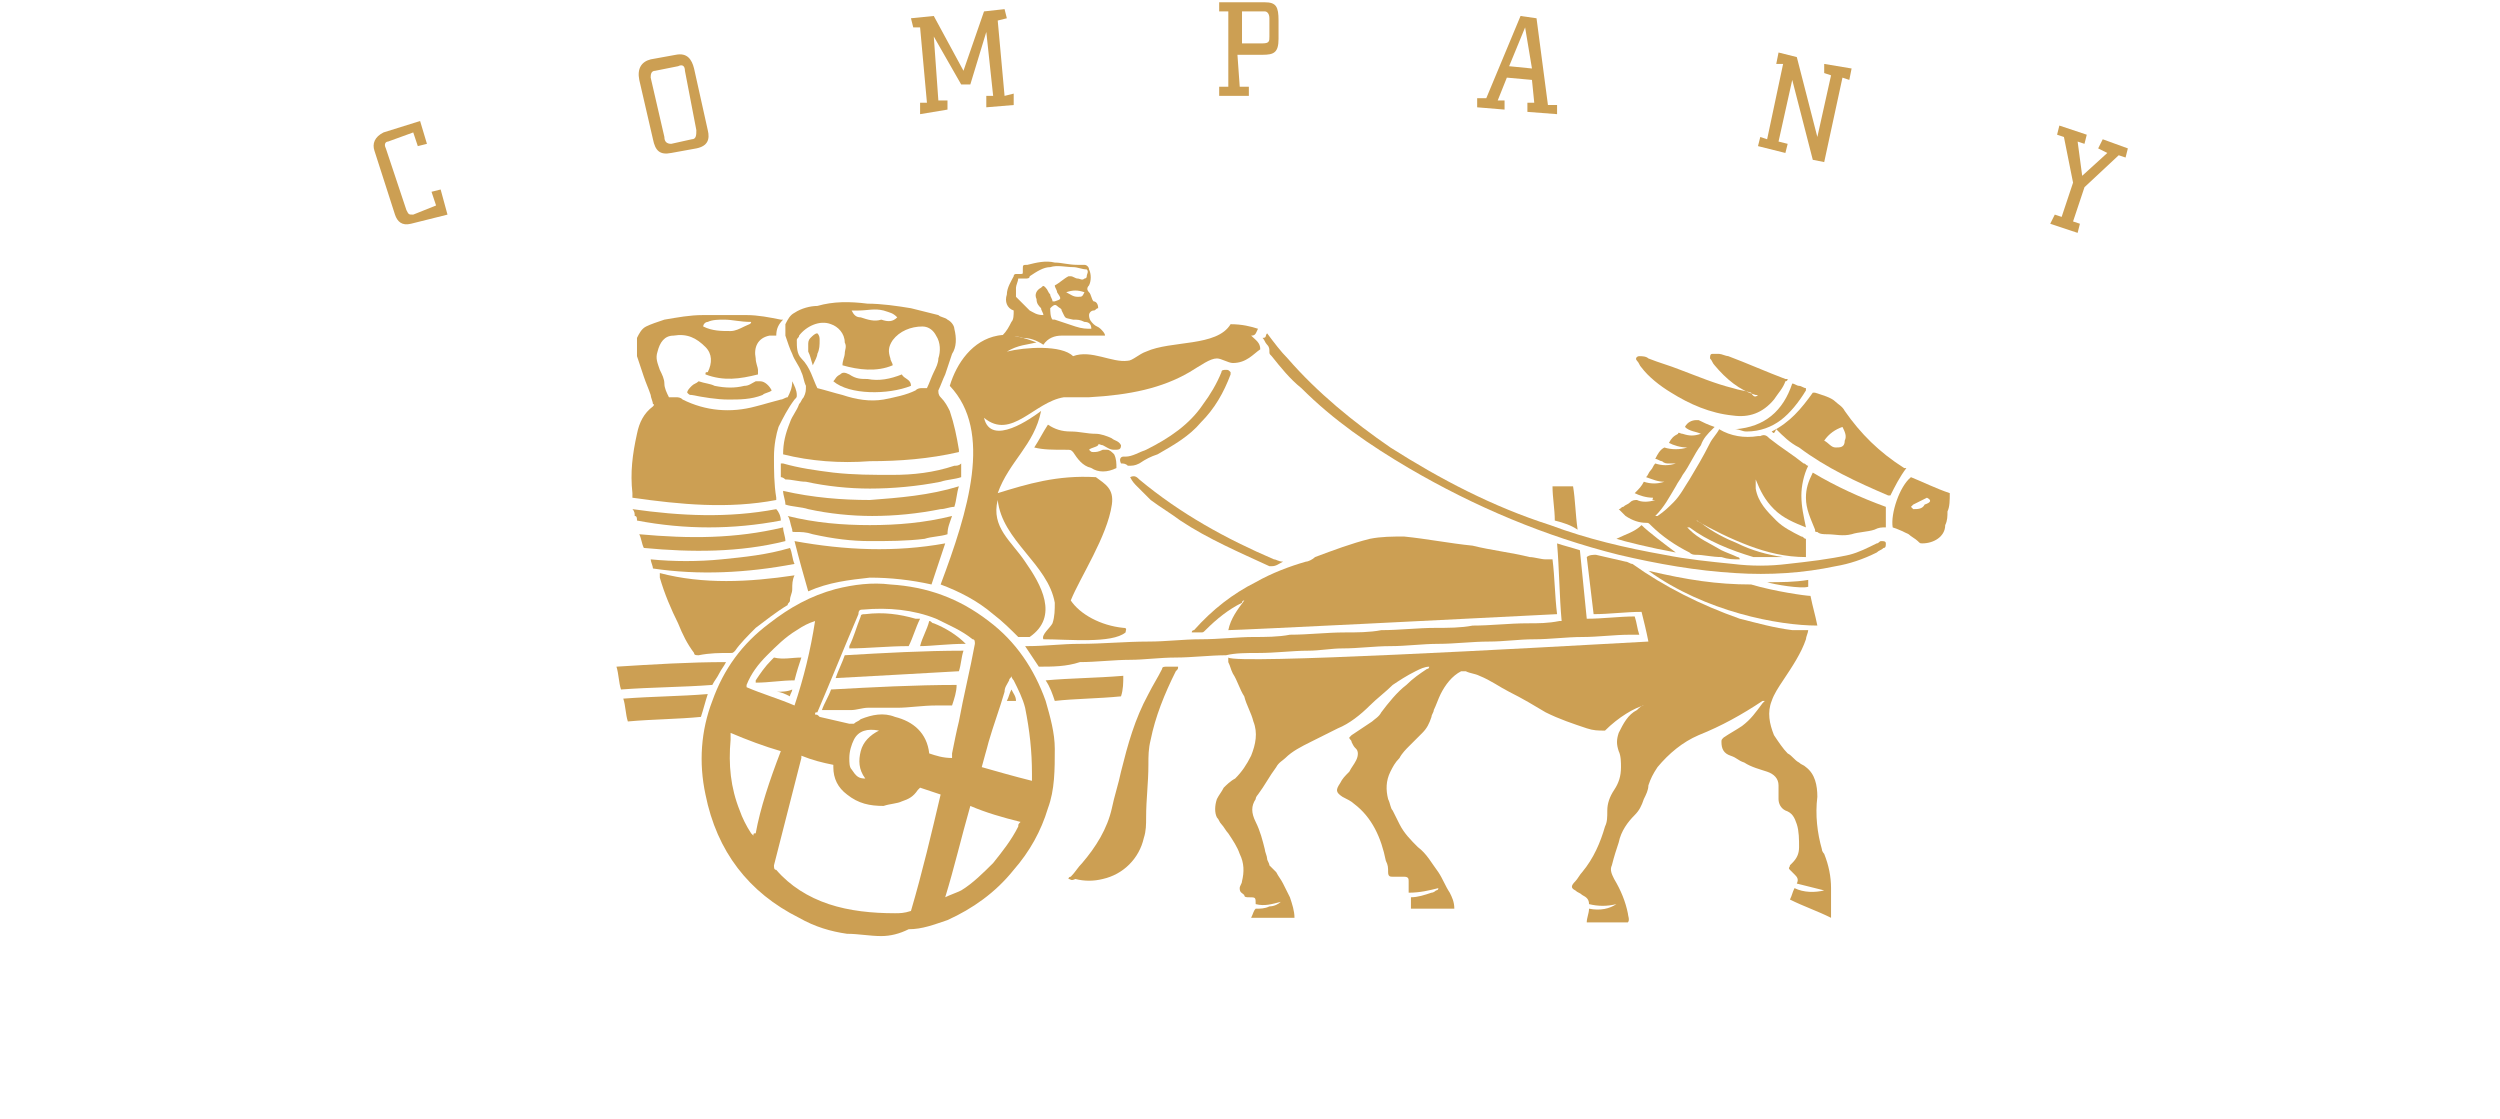 <?xml version="1.0" encoding="utf-8"?>
<!-- Generator: Adobe Illustrator 22.1.0, SVG Export Plug-In . SVG Version: 6.00 Build 0)  -->
<svg version="1.1" baseProfile="basic" id="Layer_1"
	 xmlns="http://www.w3.org/2000/svg" xmlns:xlink="http://www.w3.org/1999/xlink" x="0px" y="0px" viewBox="0 0 109.5 49"
	 xml:space="preserve">
<path fill-rule="evenodd" clip-rule="evenodd" fill="#CC9F53" d="M72.2,28.1c-0.1-0.5-0.2-0.9-0.3-1.3c-0.7,0-1.4,0.1-2.1,0.1
	c-0.1-0.8-0.2-1.7-0.3-2.5c0.1-0.1,0.3-0.1,0.4-0.1c0.4,0.1,0.9,0.2,1.3,0.3c0.1,0,0.2,0.1,0.3,0.1c1.4,1,3,1.8,4.7,2.4
	c0.8,0.2,1.5,0.4,2.3,0.5c0.2,0,0.3,0,0.5,0c0.1,0,0.1,0,0.2,0c0,0.1-0.1,0.3-0.1,0.4c-0.2,0.6-0.6,1.2-1,1.8
	c-0.2,0.3-0.4,0.6-0.5,0.9c-0.2,0.5-0.1,1,0.1,1.5c0.2,0.3,0.4,0.6,0.6,0.8c0.2,0.1,0.3,0.3,0.5,0.4c0.1,0.1,0.2,0.1,0.3,0.2
	c0.4,0.3,0.5,0.8,0.5,1.3c-0.1,0.8,0,1.6,0.2,2.3c0,0.1,0.1,0.2,0.1,0.2c0.2,0.5,0.3,1,0.3,1.5c0,0.4,0,0.8,0,1.1c0,0,0,0.1,0,0.2
	c-0.6-0.3-1.2-0.5-1.8-0.8c0.1-0.2,0.1-0.3,0.2-0.5c0.4,0.2,0.9,0.2,1.3,0.1c-0.4-0.1-0.8-0.2-1.2-0.3c0.1-0.2,0-0.3-0.1-0.4
	c-0.1-0.1-0.1-0.1-0.2-0.2c-0.1-0.1,0-0.1,0-0.2c0,0,0.1-0.1,0.1-0.1c0.2-0.2,0.3-0.4,0.3-0.7c0-0.3,0-0.7-0.1-1
	c-0.1-0.3-0.2-0.5-0.5-0.6c-0.2-0.1-0.3-0.3-0.3-0.5c0-0.2,0-0.4,0-0.6c0-0.3-0.2-0.5-0.5-0.6c-0.3-0.1-0.7-0.2-1-0.4
	c-0.3-0.1-0.3-0.2-0.6-0.3c-0.3-0.1-0.4-0.3-0.4-0.6c0-0.1,0-0.1,0.1-0.2c0.3-0.2,0.5-0.3,0.8-0.5c0.4-0.3,0.6-0.6,0.9-1
	c0,0,0.1-0.1,0.1-0.1c0,0-0.1,0-0.1,0c-0.9,0.6-1.8,1.1-2.8,1.5c-0.7,0.3-1.3,0.8-1.8,1.4c-0.2,0.3-0.3,0.5-0.4,0.8
	c0,0.2-0.1,0.4-0.2,0.6c-0.1,0.3-0.2,0.5-0.4,0.7c-0.3,0.3-0.6,0.7-0.7,1.2c-0.1,0.3-0.2,0.6-0.3,1c-0.1,0.2,0,0.4,0.1,0.6
	c0.3,0.5,0.5,1,0.6,1.5c0,0.1,0.1,0.3,0,0.4c-0.1,0-1.7,0-1.8,0c0-0.2,0.1-0.4,0.1-0.6c0.5,0.1,0.9,0,1.2-0.2
	c-0.4,0.1-0.8,0.1-1.2,0c0-0.2-0.1-0.3-0.3-0.4c-0.1-0.1-0.2-0.1-0.3-0.2c-0.2-0.1-0.2-0.2,0-0.4c0.1-0.1,0.2-0.3,0.3-0.4
	c0.5-0.6,0.8-1.3,1-2c0.1-0.2,0.1-0.4,0.1-0.7c0-0.3,0.1-0.6,0.3-0.9c0.2-0.3,0.3-0.6,0.3-1c0-0.2,0-0.5-0.1-0.7
	c-0.1-0.3-0.1-0.5,0-0.8c0.2-0.4,0.4-0.8,0.8-1c0.1-0.1,0.2-0.2,0.3-0.2c-0.4,0.1-1.1,0.5-1.7,1.1c-0.3,0-0.5,0-0.8-0.1
	c-0.6-0.2-1.2-0.4-1.8-0.7c-0.5-0.3-1-0.6-1.6-0.9c-0.4-0.2-0.8-0.5-1.3-0.7c-0.2-0.1-0.4-0.1-0.6-0.2c-0.1,0-0.2,0-0.2,0
	c-0.4,0.2-0.7,0.6-0.9,1c-0.1,0.2-0.2,0.5-0.3,0.7c0,0.1-0.1,0.2-0.1,0.3c-0.1,0.3-0.2,0.5-0.4,0.7c-0.2,0.2-0.4,0.4-0.6,0.6
	c-0.1,0.1-0.3,0.3-0.4,0.5c-0.2,0.2-0.3,0.4-0.4,0.6c-0.2,0.4-0.2,0.8-0.1,1.2c0.1,0.2,0.1,0.4,0.2,0.5c0.1,0.2,0.2,0.4,0.3,0.6
	c0.2,0.4,0.5,0.7,0.8,1c0.4,0.3,0.6,0.7,0.9,1.1c0.2,0.3,0.3,0.6,0.5,0.9c0.1,0.2,0.2,0.4,0.2,0.7c-0.1,0-1.7,0-1.9,0
	c0-0.2,0-0.3,0-0.5c0.3,0,0.6-0.1,0.9-0.2c0.1,0,0.2-0.1,0.2-0.1c0,0,0.1,0,0.1-0.1c-0.4,0.1-0.8,0.2-1.3,0.2c0-0.2,0-0.3,0-0.5
	c0-0.1,0-0.2-0.2-0.2c-0.1,0-0.2,0-0.3,0c-0.1,0-0.1,0-0.2,0c-0.1,0-0.2,0-0.2-0.2c0-0.2,0-0.3-0.1-0.5c-0.2-1-0.6-1.9-1.4-2.5
	c-0.1-0.1-0.3-0.2-0.5-0.3c-0.3-0.2-0.3-0.3-0.1-0.6c0.1-0.2,0.2-0.3,0.4-0.5c0.1-0.2,0.2-0.3,0.3-0.5c0.1-0.2,0.1-0.4,0-0.5
	c-0.1-0.1-0.1-0.1-0.2-0.3c0-0.1-0.1-0.1-0.1-0.2c0,0,0.1-0.1,0.1-0.1c0.3-0.2,0.6-0.4,0.9-0.6c0.1-0.1,0.3-0.2,0.4-0.4
	c0.3-0.4,0.7-0.9,1.1-1.2c0.3-0.3,0.6-0.5,0.9-0.7c0,0,0.1,0,0.1-0.1c-0.2,0-0.4,0.1-0.6,0.2c-0.4,0.2-0.7,0.4-1,0.6
	c-0.3,0.3-0.7,0.6-1,0.9c-0.4,0.4-0.9,0.8-1.4,1c-0.4,0.2-0.8,0.4-1.2,0.6c-0.4,0.2-0.8,0.4-1.1,0.7c-0.1,0.1-0.3,0.2-0.4,0.4
	c-0.3,0.4-0.5,0.8-0.8,1.2c0,0-0.1,0.1-0.1,0.2c-0.2,0.3-0.2,0.6,0,1c0.2,0.4,0.3,0.8,0.4,1.2c0,0.1,0.1,0.3,0.1,0.4
	c0,0.1,0.1,0.2,0.1,0.3c0.1,0.1,0.2,0.2,0.3,0.3c0.1,0.2,0.2,0.3,0.3,0.5c0.1,0.2,0.2,0.4,0.3,0.6c0.1,0.3,0.2,0.6,0.2,0.9
	c-0.1,0-1.6,0-1.9,0c0.1-0.2,0.1-0.3,0.2-0.4c0.2,0,0.4,0,0.6-0.1c0.2,0,0.4-0.1,0.5-0.2c-0.4,0.1-0.7,0.2-1.1,0.1c0,0,0,0,0,0
	c0-0.3,0-0.3-0.3-0.3c-0.1,0-0.2,0-0.2-0.1c-0.1-0.1-0.2-0.1-0.2-0.3c0-0.1,0.1-0.2,0.1-0.3c0.1-0.4,0.1-0.8-0.1-1.2
	c-0.1-0.3-0.3-0.6-0.5-0.9c-0.1-0.1-0.2-0.3-0.3-0.4c-0.1-0.1-0.1-0.2-0.2-0.3c-0.1-0.2-0.1-0.5,0-0.8c0.1-0.2,0.2-0.3,0.3-0.5
	c0.1-0.1,0.3-0.3,0.5-0.4c0.3-0.3,0.5-0.6,0.7-1c0.2-0.5,0.3-1,0.1-1.5c-0.1-0.4-0.3-0.7-0.4-1.1c-0.2-0.3-0.3-0.7-0.5-1
	c-0.1-0.2-0.1-0.3-0.2-0.5c0,0,0-0.1,0-0.2C54.2,29.1,66.8,28.4,72.2,28.1"/>
<path fill-rule="evenodd" clip-rule="evenodd" fill="#CC9F53" d="M54.8,14.7c0.2,0,0.2-0.1,0.3-0.3c-0.3-0.1-0.7-0.2-1.2-0.2
	c-0.6,1-2.6,0.7-3.7,1.2c-0.3,0.1-0.6,0.4-0.8,0.4c-0.7,0.1-1.6-0.5-2.4-0.2c-0.5-0.5-2.1-0.4-2.9-0.2c0.5-0.3,0.9-0.3,1.3-0.4
	c-0.5-0.2-1.2-0.4-1.7-0.3c-1.1,0.2-1.8,1.2-2.1,2.2c1.9,2,0.8,5.5-0.4,8.7c0.8,0.3,1.6,0.7,2.3,1.3c0.4,0.3,0.8,0.7,1.1,1
	c0.2,0,0.4,0,0.5,0c1.3-0.9,0.5-2.3-0.2-3.3c-0.6-0.9-1.5-1.5-1.2-2.7c0.2,1.8,2.2,2.8,2.5,4.5c0,0.3,0,0.6-0.1,0.9
	c-0.1,0.2-0.5,0.5-0.4,0.7c1.1,0,3,0.2,3.6-0.3c0-0.1,0.1-0.2-0.1-0.2c-1-0.1-1.9-0.6-2.3-1.2c0.4-1,1.6-2.8,1.8-4.2
	c0.1-0.7-0.3-0.9-0.7-1.2c-1.7-0.1-3,0.3-4.3,0.7c0.5-1.4,1.6-2.1,1.9-3.6c-0.4,0.3-2.2,1.6-2.5,0.3c1.2,1,2.2-0.7,3.5-0.9
	c0.3,0,0.7,0,1.1,0c1.8-0.1,3.2-0.4,4.4-1.1c0.5-0.3,0.9-0.6,1.2-0.6c0.2,0,0.5,0.2,0.7,0.2c0.6,0,0.9-0.4,1.2-0.6
	C55.2,15,55,14.9,54.8,14.7"/>
<path fill-rule="evenodd" clip-rule="evenodd" fill="#CC9F53" d="M42.3,28.2C42.3,28.2,42.3,28.1,42.3,28.2
	c-0.4-0.4-0.9-0.7-1.4-0.9c-0.1,0-0.1-0.1-0.2-0.1c-0.1,0.4-0.3,0.7-0.4,1.1C40.8,28.3,41.5,28.2,42.3,28.2"/>
<path fill-rule="evenodd" clip-rule="evenodd" fill="#CC9F53" d="M38.6,41c-0.5,0-1-0.1-1.5-0.1c-0.7-0.1-1.4-0.3-2.1-0.7
	c-2.2-1.1-3.6-2.9-4.1-5.4c-0.3-1.4-0.2-2.8,0.3-4.1c0.5-1.4,1.3-2.5,2.5-3.4c0.9-0.7,1.8-1.2,2.9-1.5c0.8-0.2,1.6-0.3,2.4-0.2
	c1.6,0.1,3,0.6,4.3,1.6c1.2,0.9,2,2.1,2.5,3.5c0.2,0.7,0.4,1.4,0.4,2.1c0,0.9,0,1.8-0.3,2.6c-0.3,1-0.8,1.9-1.5,2.7
	c-0.8,1-1.8,1.7-2.9,2.2c-0.6,0.2-1.1,0.4-1.7,0.4C39.4,40.9,39,41,38.6,41 M35.1,33.1c0,0.1,0,0.1,0,0.1c-0.4,1.6-0.8,3.1-1.2,4.7
	c0,0.1,0,0.2,0.1,0.2c0.6,0.7,1.4,1.2,2.3,1.5c0.9,0.3,1.9,0.4,2.9,0.4c0.2,0,0.4,0,0.7-0.1c0.5-1.7,0.9-3.4,1.3-5.1
	c-0.3-0.1-0.6-0.2-0.9-0.3c0,0-0.1,0.1-0.1,0.1c-0.2,0.3-0.4,0.4-0.7,0.5c-0.2,0.1-0.5,0.1-0.8,0.2c-0.6,0-1.1-0.1-1.6-0.5
	c-0.4-0.3-0.6-0.7-0.6-1.2c0,0,0-0.1,0-0.1C36,33.4,35.6,33.3,35.1,33.1 M35.7,31.3c0.1,0,0.1,0,0.2,0.1c0.4,0.1,0.9,0.2,1.3,0.3
	c0.1,0,0.1,0,0.2,0c0.1-0.1,0.2-0.1,0.3-0.2c0.5-0.2,1-0.3,1.5-0.1c0.8,0.2,1.4,0.7,1.5,1.6c0.3,0.1,0.6,0.2,1,0.2
	c0-0.1,0-0.1,0-0.2c0.1-0.5,0.2-1,0.3-1.4c0.2-1.1,0.5-2.3,0.7-3.4c0-0.1,0-0.2-0.1-0.2c-0.5-0.4-1-0.6-1.6-0.9
	c-1-0.4-2.1-0.5-3.2-0.4c-0.1,0-0.2,0-0.2,0.2c-0.6,1.4-1.2,2.9-1.8,4.3C35.7,31.2,35.7,31.2,35.7,31.3 M45.2,34.2
	c0-0.1,0-0.2,0-0.3c0-1-0.1-1.9-0.3-2.9c-0.1-0.4-0.3-0.8-0.5-1.2c0,0-0.1-0.1-0.1-0.2c0,0.1-0.1,0.1-0.1,0.2
	C44.1,30,44,30.1,44,30.3c-0.2,0.7-0.5,1.5-0.7,2.2c-0.1,0.4-0.2,0.7-0.3,1.1C43.7,33.8,44.4,34,45.2,34.2 M34.2,32.9
	c-0.7-0.2-1.5-0.5-2.2-0.8c0,0.1,0,0.2,0,0.3c-0.1,1.1,0,2.1,0.4,3.1c0.1,0.3,0.3,0.7,0.5,1c0,0,0.1,0.1,0.1,0.1
	c0-0.1,0-0.1,0.1-0.1C33.3,35.4,33.7,34.2,34.2,32.9 M42.5,35.3c-0.4,1.4-0.7,2.7-1.1,4c0.2-0.1,0.5-0.2,0.7-0.3
	c0.5-0.3,1-0.8,1.4-1.2c0.4-0.5,0.8-1,1.1-1.6c0-0.1,0-0.1,0.1-0.2C43.9,35.8,43.2,35.6,42.5,35.3 M34.8,30.9
	c0.4-1.2,0.7-2.4,0.9-3.7c-0.3,0.1-0.5,0.2-0.8,0.4c-0.5,0.3-0.9,0.7-1.3,1.1c-0.4,0.4-0.7,0.8-0.9,1.3c0,0,0,0.1,0,0.1
	C33.4,30.4,34.1,30.6,34.8,30.9 M37.9,34.1c-0.3-0.4-0.3-0.8-0.2-1.2c0.1-0.4,0.4-0.7,0.8-0.9c-0.5-0.1-0.9,0-1.1,0.4
	c-0.1,0.2-0.2,0.5-0.2,0.8c0,0.2,0,0.4,0.1,0.5C37.5,34,37.6,34.1,37.9,34.1"/>
<path fill-rule="evenodd" clip-rule="evenodd" fill="#CC9F53" d="M68,24.5c0.1,0.8,0.1,1.6,0.2,2.4c-3.9,0.2-13.9,0.7-14.4,0.7
	c0.1-0.5,0.4-0.9,0.7-1.3c0,0-0.1,0-0.1,0.1c-0.6,0.3-1.1,0.7-1.6,1.2c-0.1,0.1-0.1,0.1-0.2,0.1c-0.1,0-0.3,0-0.4,0
	c0-0.1,0.1-0.1,0.1-0.1c0.8-0.9,1.7-1.6,2.7-2.1c0.7-0.4,1.5-0.7,2.2-0.9c0.1,0,0.3-0.1,0.4-0.2c0.8-0.3,1.6-0.6,2.4-0.8
	c0.5-0.1,1-0.1,1.5-0.1c1,0.1,2,0.3,3,0.4c0.8,0.2,1.7,0.3,2.5,0.5c0.2,0,0.5,0.1,0.7,0.1C67.9,24.5,67.9,24.5,68,24.5"/>
<path fill-rule="evenodd" clip-rule="evenodd" fill="#CC9F53" d="M29.3,17.4c0.1,0,0.2,0,0.3,0c0.1,0,0.2,0,0.3,0.1
	c1,0.5,2.1,0.6,3.2,0.3c0.4-0.1,0.7-0.2,1.1-0.3c0.1,0,0.2-0.1,0.3-0.1c0.1-0.2,0.2-0.4,0.2-0.7c0.1,0.2,0.2,0.4,0.2,0.6
	c0,0.1,0,0.1-0.1,0.2c-0.3,0.4-0.5,0.8-0.7,1.2C34,19,33.9,19.5,33.9,20c0,0.6,0,1.2,0.1,1.8c0,0,0,0,0,0.1
	c-2.1,0.4-4.2,0.2-6.3-0.1c0-0.1,0-0.1,0-0.2c-0.1-0.9,0-1.7,0.2-2.6c0.1-0.5,0.3-0.9,0.7-1.2c0,0,0.1-0.1,0-0.1
	c0-0.1-0.1-0.3-0.1-0.4c-0.1-0.3-0.2-0.5-0.3-0.8c-0.1-0.3-0.2-0.6-0.3-0.9c0-0.3,0-0.5,0-0.8c0.1-0.2,0.2-0.4,0.4-0.5
	c0.2-0.1,0.5-0.2,0.8-0.3c0.6-0.1,1.1-0.2,1.7-0.2c0.6,0,1.2,0,1.9,0c0.5,0,1,0.1,1.5,0.2c0,0,0,0,0.1,0c-0.2,0.2-0.3,0.4-0.3,0.7
	c-0.1,0-0.2,0-0.3,0c-0.5,0.1-0.7,0.5-0.6,1c0,0.2,0.1,0.4,0.1,0.5c0,0.1,0,0.1,0,0.2c-0.8,0.2-1.5,0.3-2.3,0c0-0.1,0-0.1,0.1-0.1
	c0.2-0.4,0.2-0.8-0.1-1.1c-0.4-0.4-0.8-0.6-1.4-0.5c-0.4,0-0.6,0.3-0.7,0.7c-0.1,0.3,0,0.5,0.1,0.8c0.1,0.2,0.2,0.4,0.2,0.6
	C29.1,17,29.2,17.2,29.3,17.4 M32.9,14.1C32.9,14.1,32.9,14.1,32.9,14.1c-0.5,0-0.8-0.1-1.2-0.1c-0.2,0-0.5,0-0.7,0.1
	c-0.1,0-0.2,0.1-0.2,0.2c0,0,0,0,0,0c0.4,0.2,0.8,0.2,1.2,0.2c0.2,0,0.4-0.1,0.6-0.2C32.8,14.2,32.9,14.2,32.9,14.1"/>
<path fill-rule="evenodd" clip-rule="evenodd" fill="#CC9F53" d="M34.3,19.9c0-0.5,0.1-0.9,0.3-1.4c0.1-0.3,0.3-0.5,0.4-0.8
	c0.1-0.1,0.1-0.2,0.2-0.3c0.1-0.2,0.1-0.3,0.1-0.5c-0.1-0.2-0.1-0.4-0.2-0.6c-0.1-0.3-0.3-0.5-0.4-0.8c-0.1-0.2-0.2-0.5-0.3-0.8
	c0-0.2,0-0.3,0-0.5c0.1-0.2,0.2-0.4,0.4-0.5c0.3-0.2,0.7-0.3,1-0.3c0.7-0.2,1.4-0.2,2.2-0.1c0.6,0,1.3,0.1,1.9,0.2
	c0.4,0.1,0.8,0.2,1.2,0.3c0.1,0.1,0.3,0.1,0.4,0.2c0.2,0.1,0.3,0.3,0.3,0.4c0.1,0.4,0.1,0.8-0.1,1.1c-0.1,0.3-0.2,0.6-0.3,0.9
	c-0.1,0.2-0.2,0.5-0.3,0.7c0,0.1,0,0.2,0.1,0.3c0.2,0.2,0.3,0.4,0.4,0.6c0.2,0.6,0.3,1.1,0.4,1.7c0,0,0,0.1,0,0.1
	c-1.3,0.3-2.6,0.4-3.9,0.4C36.8,20.3,35.5,20.2,34.3,19.9 M35.8,17c0.4,0.1,0.7,0.2,1.1,0.3c0.6,0.2,1.2,0.3,1.8,0.2
	c0.5-0.1,1-0.2,1.4-0.4c0.1-0.1,0.2-0.1,0.3-0.1c0.1,0,0.2,0,0.2,0c0.1-0.2,0.2-0.5,0.3-0.7c0.1-0.2,0.2-0.4,0.2-0.6
	c0.1-0.3,0.1-0.7-0.1-1c-0.1-0.2-0.3-0.4-0.6-0.4c-0.5,0-1,0.2-1.3,0.6c-0.2,0.3-0.2,0.5-0.1,0.8c0,0.1,0.1,0.2,0.1,0.3
	c-0.7,0.3-1.5,0.2-2.2,0c0-0.2,0.1-0.4,0.1-0.5c0-0.2,0.1-0.3,0-0.5c0-0.4-0.3-0.7-0.6-0.8c-0.5-0.2-1.1,0.1-1.4,0.5
	c0,0.1-0.1,0.1-0.1,0.2c0,0.3,0,0.6,0.2,0.8C35.5,16.1,35.6,16.6,35.8,17 M39.3,13.9c-0.2-0.2-0.3-0.2-0.6-0.3c-0.4-0.1-0.7,0-1.1,0
	c-0.1,0-0.2,0-0.3,0c0.1,0.2,0.2,0.3,0.4,0.3c0.3,0.1,0.6,0.2,0.9,0.1C38.9,14.1,39.1,14.1,39.3,13.9"/>
<path fill-rule="evenodd" clip-rule="evenodd" fill="#CC9F53" d="M72.4,21.8c-0.3,0-0.6-0.1-0.8-0.2c0.2-0.2,0.3-0.3,0.4-0.5
	c0.3,0.1,0.6,0.1,0.9,0c-0.3,0-0.5-0.1-0.8-0.2c0.1-0.1,0.1-0.2,0.2-0.3c0.1-0.1,0.1-0.2,0.2-0.3c0.3,0.1,0.6,0.1,0.9,0
	c-0.1,0-0.2,0-0.3,0c-0.1,0-0.2,0-0.3-0.1c-0.1,0-0.2-0.1-0.3-0.1c0.1-0.2,0.2-0.4,0.4-0.5c0.3,0.1,0.7,0.1,1,0
	c-0.3,0-0.6-0.1-0.8-0.2c0.1-0.2,0.2-0.3,0.4-0.4c0-0.1,0.1,0,0.2,0c0.3,0.1,0.5,0.1,0.8,0c-0.2-0.1-0.5-0.1-0.7-0.3
	c0.1-0.2,0.3-0.3,0.5-0.3c0,0,0.1,0,0.1,0c0.2,0.1,0.4,0.2,0.7,0.3c0,0,0,0-0.1,0.1c-0.2,0.2-0.4,0.4-0.5,0.7
	c-0.3,0.4-0.5,0.9-0.8,1.3c-0.1,0.2-0.2,0.3-0.3,0.5c-0.3,0.5-0.5,0.9-0.9,1.3c0,0,0.1,0,0.1,0c0.3-0.2,0.5-0.4,0.7-0.6
	c0.3-0.3,0.5-0.7,0.7-1c0.3-0.5,0.6-1,0.9-1.6c0.1-0.2,0.3-0.4,0.4-0.6c0.5,0.3,1.1,0.4,1.7,0.3c0,0,0.1,0,0.1,0
	c0.2-0.1,0.3,0,0.4,0.1c0.5,0.4,1,0.7,1.5,1.1c0.1,0,0.1,0.1,0.2,0.1c-0.2,0.4-0.3,0.9-0.3,1.3c0,0.5,0.1,0.9,0.2,1.4
	c-0.5-0.2-1-0.4-1.4-0.8c-0.4-0.4-0.6-0.8-0.8-1.3c0,0.1,0,0.3,0,0.4c0.1,0.6,0.5,1,0.9,1.4c0.3,0.3,0.7,0.5,1.1,0.7
	c0.1,0,0.1,0.1,0.2,0.1v0.8c-0.9,0-1.7-0.2-2.5-0.5c-0.8-0.3-1.6-0.7-2.3-1.1c0,0,0,0,0,0c0.1,0,0.1,0.1,0.2,0.1
	c0.5,0.4,1.1,0.7,1.6,0.9c0.6,0.3,1.3,0.5,2,0.6c0,0,0,0,0.1,0c0,0-0.1,0-0.1,0c-0.4,0-0.7,0-1.1,0c-0.1,0-0.2,0-0.2,0
	c-1-0.3-2-0.7-2.8-1.3c0,0-0.1,0-0.1,0c0,0,0.1,0.1,0.1,0.1c0.4,0.4,0.9,0.6,1.4,0.9c0.2,0.1,0.5,0.2,0.7,0.3c0,0,0.1,0,0.1,0.1
	c-0.3,0-0.5,0-0.8-0.1c-0.4,0-0.8-0.1-1.1-0.1c-0.1,0-0.2,0-0.3-0.1c-0.6-0.3-1.2-0.7-1.7-1.2c-0.1-0.1-0.1-0.1-0.2-0.1
	c-0.3,0-0.6-0.1-0.9-0.3c-0.1-0.1-0.2-0.2-0.3-0.3c0.1,0,0.1-0.1,0.2-0.1c0.1-0.1,0.2-0.1,0.3-0.2c0.1-0.1,0.2-0.1,0.3-0.1
	c0.2,0.1,0.5,0.1,0.8,0C72.3,21.9,72.4,21.9,72.4,21.8C72.4,21.9,72.4,21.9,72.4,21.8"/>
<path fill-rule="evenodd" clip-rule="evenodd" fill="#CC9F53" d="M45.5,29.2c-0.2-0.3-0.4-0.6-0.6-0.9c0,0,0.1,0,0.1,0
	c0.8,0,1.5-0.1,2.3-0.1c1,0,2-0.1,3-0.1c0.8,0,1.5-0.1,2.3-0.1c0.8,0,1.6-0.1,2.3-0.1c0.5,0,1.1,0,1.6-0.1c0.8,0,1.6-0.1,2.4-0.1
	c0.5,0,1.1,0,1.6-0.1c0.8,0,1.6-0.1,2.4-0.1c0.5,0,1.1,0,1.6-0.1c0.8,0,1.6-0.1,2.4-0.1c0.5,0,0.9,0,1.4-0.1c0,0,0.1,0,0.1,0
	c-0.1-1.1-0.1-2.2-0.2-3.4c0.3,0.1,0.7,0.2,1,0.3c0.1,1,0.2,2,0.3,3c0.7,0,1.4-0.1,2.1-0.1c0.1,0.3,0.1,0.5,0.2,0.8
	c-0.1,0-0.3,0-0.4,0c-0.7,0-1.4,0.1-2.1,0.1c-0.7,0-1.4,0.1-2.1,0.1c-0.7,0-1.3,0.1-2,0.1c-0.7,0-1.5,0.1-2.2,0.1
	c-0.7,0-1.4,0.1-2.1,0.1c-0.7,0-1.4,0.1-2.1,0.1c-0.5,0-1,0.1-1.5,0.1c-0.7,0-1.4,0.1-2.2,0.1c-0.5,0-1,0-1.4,0.1
	c-0.7,0-1.5,0.1-2.2,0.1c-0.7,0-1.4,0.1-2,0.1c-0.7,0-1.5,0.1-2.2,0.1C46.7,29.2,46.1,29.2,45.5,29.2C45.5,29.2,45.5,29.2,45.5,29.2
	"/>
<path fill-rule="evenodd" clip-rule="evenodd" fill="#CC9F53" d="M34.8,25.2c-0.1,0.2-0.1,0.4-0.1,0.6c0,0.2-0.1,0.3-0.1,0.5
	c0,0.1-0.1,0.1-0.1,0.2c-0.5,0.3-1,0.7-1.4,1c-0.3,0.3-0.7,0.7-0.9,1c-0.1,0.1-0.1,0.1-0.2,0.1c-0.5,0-0.9,0-1.4,0.1
	c-0.1,0-0.2,0-0.2-0.1c-0.3-0.4-0.5-0.8-0.7-1.3c-0.3-0.6-0.6-1.3-0.8-2c0,0,0-0.1,0-0.2C30.8,25.6,32.8,25.5,34.8,25.2"/>
<path fill-rule="evenodd" clip-rule="evenodd" fill="#CC9F53" d="M55.5,14.6c0.3,0.4,0.6,0.8,0.9,1.1c1.3,1.5,2.9,2.8,4.5,3.9
	c2.2,1.4,4.5,2.6,7,3.4c1.6,0.6,3.3,1,5,1.3c1,0.2,2,0.3,3,0.4c0.8,0.1,1.6,0.1,2.4,0c0.9-0.1,1.8-0.2,2.7-0.4
	c0.4-0.1,0.8-0.3,1.2-0.5c0.1,0,0.1-0.1,0.2-0.1c0.1,0,0.2,0,0.2,0.1c0,0.1,0,0.2-0.1,0.2c-0.1,0.1-0.2,0.1-0.3,0.2
	c-0.6,0.3-1.2,0.5-1.8,0.6c-1.4,0.3-2.9,0.4-4.4,0.3c-1.7-0.1-3.4-0.4-5.1-0.8c-3.2-0.8-6.3-2.1-9.2-3.8c-1.7-1-3.3-2.1-4.7-3.5
	c-0.5-0.4-0.9-0.9-1.3-1.4c-0.1-0.1-0.1-0.1-0.1-0.2c0-0.1,0-0.2-0.1-0.3c-0.1-0.1-0.1-0.2-0.2-0.3C55.5,14.8,55.4,14.7,55.5,14.6"
	/>
<path fill-rule="evenodd" clip-rule="evenodd" fill="#CC9F53" d="M46.8,38.5c0-0.1,0.1-0.1,0.1-0.1c0.2-0.2,0.3-0.4,0.5-0.6
	c0.6-0.7,1.1-1.5,1.3-2.4c0.1-0.5,0.3-1.1,0.4-1.6c0.3-1.2,0.6-2.3,1.2-3.4c0.2-0.4,0.4-0.7,0.6-1.1c0-0.1,0.1-0.1,0.2-0.1
	c0.2,0,0.3,0,0.5,0c0,0.1,0,0.1-0.1,0.2c-0.5,1-0.9,2-1.1,3c-0.1,0.4-0.1,0.7-0.1,1.1c0,0.8-0.1,1.5-0.1,2.3c0,0.3,0,0.6-0.1,0.9
	c-0.2,0.9-0.9,1.6-1.8,1.8c-0.4,0.1-0.8,0.1-1.2,0C46.9,38.6,46.9,38.5,46.8,38.5C46.8,38.5,46.8,38.5,46.8,38.5"/>
<path fill-rule="evenodd" clip-rule="evenodd" fill="#CC9F53" d="M77.6,18.9c0.8-0.4,1.3-1,1.8-1.7c0,0,0,0,0.1,0
	c0.3,0.1,0.7,0.2,0.9,0.4c0.1,0.1,0.3,0.2,0.4,0.4c0.7,1,1.5,1.8,2.6,2.5c0,0,0,0,0.1,0c0,0,0,0,0,0c-0.3,0.4-0.5,0.8-0.7,1.2
	c0,0,0,0-0.1,0c-1.4-0.6-2.7-1.2-3.9-2.1c-0.4-0.2-0.7-0.5-1-0.8C77.7,19,77.7,19,77.6,18.9 M79.9,19.3c0.2,0.1,0.3,0.3,0.5,0.3
	c0.2,0,0.4,0,0.4-0.3c0.1-0.2,0-0.4-0.1-0.6C80.4,18.8,80.1,19,79.9,19.3"/>
<path fill-rule="evenodd" clip-rule="evenodd" fill="#CC9F53" d="M77,17.3c0,0-0.1,0-0.1,0c-0.7-0.2-1.3-0.7-1.8-1.3
	c-0.1-0.1-0.1-0.2-0.2-0.3c0-0.1,0-0.2,0.1-0.2c0.1,0,0.2,0,0.3,0c0.1,0,0.3,0.1,0.4,0.1c0.8,0.3,1.7,0.7,2.5,1c0,0,0,0,0.1,0
	c0,0,0,0.1-0.1,0.1c-0.1,0.3-0.3,0.5-0.5,0.8c-0.5,0.6-1.1,0.8-1.8,0.7c-1-0.1-1.9-0.5-2.7-1c-0.5-0.3-1-0.7-1.3-1.1
	c-0.1-0.1-0.1-0.2-0.2-0.3c-0.1-0.1,0-0.2,0.1-0.2c0.1,0,0.3,0,0.4,0.1c0.5,0.2,0.9,0.3,1.4,0.5c0.8,0.3,1.5,0.6,2.3,0.8
	c0.3,0.1,0.5,0.1,0.8,0.2C76.8,17.4,76.9,17.4,77,17.3C77,17.4,77,17.4,77,17.3"/>
<path fill-rule="evenodd" clip-rule="evenodd" fill="#CC9F53" d="M34.8,23.7c2.2,0.4,4.4,0.5,6.6,0.1c-0.2,0.6-0.4,1.2-0.6,1.8
	c-0.9-0.2-1.8-0.3-2.7-0.3c-0.9,0.1-1.8,0.2-2.7,0.6C35.2,25.2,35,24.5,34.8,23.7"/>
<path fill-rule="evenodd" clip-rule="evenodd" fill="#CC9F53" d="M48.1,13.5c-0.1,0-0.1,0.1-0.2,0.1c-0.1,0-0.2,0.1-0.2,0.2
	c0,0.2,0.1,0.3,0.2,0.4c0.1,0.1,0.2,0.1,0.3,0.2c0.1,0.1,0.2,0.2,0.2,0.3c-0.1,0-0.1,0-0.2,0c-0.4,0-0.7,0-1.1,0c-0.2,0-0.4,0-0.6,0
	c-0.3,0-0.6,0.1-0.8,0.4c-0.3-0.2-0.6-0.3-0.9-0.3c-0.3-0.1-0.6-0.1-1,0c0-0.1,0.1-0.1,0.1-0.1c0.2-0.2,0.3-0.4,0.4-0.6
	c0.1-0.1,0.1-0.3,0.1-0.5c0,0,0,0,0,0c-0.3-0.1-0.4-0.4-0.3-0.7c0-0.3,0.2-0.6,0.3-0.8c0-0.1,0.1-0.1,0.1-0.1c0.1,0,0.2,0,0.2,0
	c0.1,0,0.1,0,0.1-0.1c0,0,0-0.1,0-0.1c0-0.2,0-0.2,0.2-0.2c0.4-0.1,0.8-0.2,1.2-0.1c0.3,0,0.6,0.1,1,0.1c0.1,0,0.2,0,0.3,0
	c0.1,0,0.2,0.1,0.2,0.2c0.1,0.2,0.1,0.5,0,0.7c-0.1,0.1-0.1,0.2,0,0.3c0.1,0.1,0.1,0.3,0.2,0.4C48,13.2,48.1,13.3,48.1,13.5
	 M45.7,13.8c0-0.1-0.1-0.2-0.1-0.3c-0.1-0.1-0.2-0.2-0.2-0.4c-0.1-0.2,0-0.4,0.2-0.5c0.1-0.1,0.1-0.1,0.2,0c0.1,0.1,0.1,0.2,0.2,0.3
	c0,0.1,0.1,0.2,0.1,0.3c0.1,0,0.1,0,0.1,0c0.3-0.1,0.3-0.1,0.1-0.4c0-0.1-0.1-0.2-0.1-0.3c0.2-0.1,0.4-0.3,0.6-0.4c0,0,0.1,0,0.1,0
	c0.1,0,0.2,0.1,0.3,0.1c0.1,0,0.2,0.1,0.3,0c0,0,0.1,0,0.1-0.1c0-0.1,0.1-0.2,0-0.3c-0.2,0-0.4-0.1-0.6-0.1c-0.3,0-0.7-0.1-1,0
	c-0.3,0-0.6,0.2-0.9,0.4c0,0.1-0.1,0.1-0.2,0.1c-0.1,0-0.2,0-0.3,0c0,0.1-0.1,0.3-0.1,0.4c0,0.1,0,0.2,0,0.3c0,0,0,0.1,0,0.1
	c0.2,0.2,0.4,0.4,0.6,0.6C45.3,13.7,45.4,13.8,45.7,13.8 M47.8,14.4C47.8,14.4,47.8,14.4,47.8,14.4c0-0.2-0.1-0.3-0.3-0.3
	c-0.2-0.1-0.3-0.1-0.5-0.1c-0.4-0.1-0.3,0-0.5-0.4c0-0.1-0.1-0.1-0.2-0.2c-0.1-0.1-0.2,0-0.3,0.1c0,0.1,0,0.4,0.1,0.5c0,0,0,0,0.1,0
	c0.3,0.1,0.6,0.2,0.9,0.3C47.4,14.4,47.6,14.4,47.8,14.4 M46.7,12.8C46.7,12.8,46.7,12.8,46.7,12.8c0.2,0.1,0.3,0.2,0.5,0.2
	c0.2,0,0.2,0,0.3-0.2C47.2,12.7,47,12.7,46.7,12.8"/>
<path fill-rule="evenodd" clip-rule="evenodd" fill="#CC9F53" d="M82.6,22.2v0.9c-0.2,0-0.3,0-0.5,0.1c-0.3,0.1-0.7,0.1-1,0.2
	c-0.4,0.1-0.7,0-1.1,0c-0.1,0-0.3,0-0.4-0.1c-0.1,0-0.1,0-0.1-0.1c-0.2-0.5-0.4-0.9-0.4-1.4c0-0.4,0.1-0.7,0.3-1.1
	C80.4,21.3,81.5,21.8,82.6,22.2"/>
<path fill-rule="evenodd" clip-rule="evenodd" fill="#CC9F53" d="M42,21.3c-0.1,0.3-0.1,0.6-0.2,0.9c-0.2,0-0.4,0.1-0.6,0.1
	c-1,0.2-2,0.3-3,0.3c-0.9,0-1.9-0.1-2.8-0.3c-0.3-0.1-0.7-0.1-1-0.2c0-0.2-0.1-0.4-0.1-0.6c1.3,0.3,2.6,0.4,3.8,0.4
	C39.4,21.8,40.7,21.7,42,21.3"/>
<path fill-rule="evenodd" clip-rule="evenodd" fill="#CC9F53" d="M83.7,20.9c0.5,0.2,1.1,0.5,1.7,0.7c0,0.3,0,0.6-0.1,0.8
	c0,0.2,0,0.4-0.1,0.6c0,0.5-0.5,0.8-1,0.8c-0.1,0-0.1,0-0.2-0.1c-0.1-0.1-0.3-0.2-0.4-0.3c-0.2-0.1-0.4-0.2-0.7-0.3
	C82.8,22.5,83.2,21.3,83.7,20.9 M84.4,21.8c-0.2,0.1-0.4,0.2-0.6,0.3c0,0-0.1,0.1-0.1,0.1c0,0,0.1,0.1,0.1,0.1c0.2,0,0.4,0,0.5-0.2
	C84.6,22,84.6,21.9,84.4,21.8"/>
<path fill-rule="evenodd" clip-rule="evenodd" fill="#CC9F53" d="M34.2,20.9v-0.6c0,0,0,0,0.1,0c0.7,0.2,1.4,0.3,2.2,0.4
	c0.9,0.1,1.7,0.1,2.6,0.1c0.9,0,1.8-0.1,2.7-0.4c0.1,0,0.2,0,0.3-0.1v0.6c-0.3,0.1-0.6,0.1-0.9,0.2c-1,0.2-2.1,0.3-3.1,0.3
	c-0.9,0-1.9-0.1-2.8-0.3C35,21.1,34.7,21,34.4,21C34.4,21,34.3,20.9,34.2,20.9"/>
<path fill-rule="evenodd" clip-rule="evenodd" fill="#CC9F53" d="M34.5,22.6c1.2,0.3,2.4,0.4,3.6,0.4c1.2,0,2.4-0.1,3.6-0.4
	c-0.1,0.3-0.2,0.5-0.2,0.8c-0.3,0.1-0.7,0.1-1,0.2c-0.8,0.1-1.6,0.1-2.4,0.1c-0.8,0-1.6-0.1-2.5-0.3c-0.3-0.1-0.5-0.1-0.8-0.1
	c-0.1,0-0.1,0-0.1-0.1C34.6,22.9,34.6,22.7,34.5,22.6"/>
<path fill-rule="evenodd" clip-rule="evenodd" fill="#CC9F53" d="M27.2,30.2c-0.1-0.3-0.1-0.7-0.2-1c1.6-0.1,3.2-0.2,4.8-0.2
	c-0.1,0.2-0.2,0.3-0.3,0.5c-0.1,0.2-0.2,0.3-0.3,0.5C29.9,30.1,28.5,30.1,27.2,30.2"/>
<path fill-rule="evenodd" clip-rule="evenodd" fill="#CC9F53" d="M34.3,23.1c0,0.2,0.1,0.4,0.1,0.6c-2,0.5-4.1,0.5-6.2,0.3
	c-0.1-0.2-0.1-0.4-0.2-0.6C30.2,23.6,32.2,23.6,34.3,23.1"/>
<path fill-rule="evenodd" clip-rule="evenodd" fill="#CC9F53" d="M45.3,19.6c0.2-0.3,0.4-0.7,0.6-1c0,0,0,0,0,0
	c0.3,0.2,0.6,0.3,1,0.3c0.4,0,0.7,0.1,1.1,0.1c0.2,0,0.5,0.1,0.7,0.2c0.1,0.1,0.3,0.1,0.4,0.3c0,0.2-0.1,0.2-0.3,0.2
	c-0.2,0-0.3-0.1-0.5-0.2c-0.1,0-0.2-0.1-0.2,0c-0.1,0.1-0.3,0.1-0.4,0.2c0.1,0.1,0.1,0.1,0.2,0.1c0.1,0,0.2,0,0.4-0.1
	c0.1,0,0.1,0,0.2,0c0.1,0,0.2,0.1,0.3,0.2c0.1,0.2,0.1,0.4,0.1,0.6c-0.4,0.2-0.8,0.2-1.1,0c-0.4-0.1-0.6-0.4-0.8-0.7
	c-0.1-0.1-0.1-0.1-0.3-0.1C46.1,19.7,45.7,19.7,45.3,19.6"/>
<path fill-rule="evenodd" clip-rule="evenodd" fill="#CC9F53" d="M28.6,24.9c0-0.1-0.1-0.3-0.1-0.4c1,0.1,2.1,0.1,3.1,0
	c1-0.1,2-0.2,3-0.5c0.1,0.2,0.1,0.5,0.2,0.7C32.7,25.1,30.6,25.2,28.6,24.9"/>
<path fill-rule="evenodd" clip-rule="evenodd" fill="#CC9F53" d="M27.5,31.6c-0.1-0.3-0.1-0.7-0.2-1c1.3-0.1,2.5-0.1,3.7-0.2
	c-0.1,0.3-0.2,0.7-0.3,1C29.7,31.5,28.6,31.5,27.5,31.6"/>
<path fill-rule="evenodd" clip-rule="evenodd" fill="#CC9F53" d="M34.2,22.8c-2.1,0.4-4.2,0.4-6.3,0c0-0.1,0-0.2-0.1-0.2
	c0-0.1,0-0.2-0.1-0.3c2.1,0.3,4.2,0.4,6.3,0C34.1,22.4,34.2,22.6,34.2,22.8"/>
<path fill-rule="evenodd" clip-rule="evenodd" fill="#CC9F53" d="M49.5,20.9c0.2-0.1,0.3,0,0.4,0.1c1.8,1.5,3.8,2.6,5.9,3.5
	c0.1,0,0.2,0.1,0.4,0.1c-0.2,0.1-0.3,0.2-0.5,0.2c0,0-0.1,0-0.1,0c-1.3-0.6-2.7-1.2-3.9-2c-0.4-0.3-0.9-0.6-1.3-0.9
	c-0.2-0.2-0.4-0.4-0.6-0.6C49.7,21.2,49.6,21.1,49.5,20.9"/>
<path fill-rule="evenodd" clip-rule="evenodd" fill="#CC9F53" d="M46.2,30.7c-0.1-0.3-0.2-0.6-0.4-0.9c1.1-0.1,2.2-0.1,3.4-0.2
	c0,0.3,0,0.6-0.1,0.9C48.1,30.6,47.1,30.6,46.2,30.7"/>
<path fill-rule="evenodd" clip-rule="evenodd" fill="#CC9F53" d="M49.1,20.3c-0.1-0.2,0-0.3,0.1-0.3c0,0,0.1,0,0.1,0
	c0.3,0,0.6-0.2,0.9-0.3c1-0.5,1.9-1.1,2.5-2c0.3-0.4,0.6-0.9,0.8-1.4c0-0.1,0.1-0.1,0.2-0.1c0.1,0,0.1,0,0.2,0.1c0,0,0,0.1,0,0.1
	c-0.3,0.8-0.7,1.5-1.3,2.1c-0.5,0.6-1.2,1-1.9,1.4c-0.3,0.1-0.5,0.2-0.8,0.4c-0.2,0.1-0.3,0.1-0.5,0.1
	C49.3,20.3,49.2,20.3,49.1,20.3"/>
<path fill-rule="evenodd" clip-rule="evenodd" fill="#CC9F53" d="M33.8,17.1c-0.1,0.1-0.3,0.1-0.4,0.2c-0.5,0.2-1,0.2-1.5,0.2
	c-0.5,0-1.1-0.1-1.6-0.2c-0.1,0-0.1,0-0.2-0.1c0-0.1,0.1-0.2,0.2-0.3c0.1-0.1,0.2-0.1,0.3-0.2c0.3,0.1,0.5,0.1,0.7,0.2
	c0.5,0.1,0.9,0.1,1.3,0c0.2,0,0.3-0.1,0.5-0.2c0.1,0,0.1,0,0.2,0C33.5,16.7,33.7,16.9,33.8,17.1"/>
<path fill-rule="evenodd" clip-rule="evenodd" fill="#CC9F53" d="M68.1,22.8c0-0.5-0.1-1-0.1-1.5c0.3,0,0.6,0,0.9,0
	c0.1,0.6,0.1,1.2,0.2,1.9C68.8,23,68.5,22.9,68.1,22.8"/>
<path fill-rule="evenodd" clip-rule="evenodd" fill="#CC9F53" d="M76,18.8c1.3-0.1,2.1-0.8,2.5-2c0.1,0,0.2,0.1,0.3,0.1
	c0.1,0,0.2,0.1,0.3,0.1c0,0,0,0,0,0.1c-0.3,0.5-0.7,1-1.1,1.3c-0.4,0.3-0.9,0.5-1.5,0.5C76.3,18.9,76.2,18.8,76,18.8"/>
<path fill-rule="evenodd" clip-rule="evenodd" fill="#CC9F53" d="M76.7,25.6c1,0.3,2.4,0.5,2.6,0.5c0.1,0.5,0.2,0.8,0.3,1.3
	c-1.7,0-4.9-0.6-7.4-2.4C73.9,25.4,75.2,25.6,76.7,25.6"/>
<path fill-rule="evenodd" clip-rule="evenodd" fill="#CC9F53" d="M79.2,25.4c0,0.1,0,0.2,0,0.3c-0.3,0.1-1.5-0.1-1.8-0.2
	C78,25.5,78.6,25.5,79.2,25.4"/>
<path fill-rule="evenodd" clip-rule="evenodd" fill="#CC9F53" d="M70.8,23.6c0.4-0.2,0.8-0.3,1.1-0.6c0.3,0.3,1.1,0.9,1.5,1.2
	C72.3,24,71.1,23.7,70.8,23.6"/>
<path fill-rule="evenodd" clip-rule="evenodd" fill="#CC9F53" d="M36,31.1c0.1-0.3,0.3-0.6,0.4-0.9c1.8-0.1,3.7-0.2,5.5-0.2
	c0,0.3-0.1,0.6-0.2,0.9c-0.2,0-0.4,0-0.7,0c-0.6,0-1.2,0.1-1.7,0.1c-0.2,0-0.4,0-0.6,0c-0.2,0-0.5,0-0.7,0c-0.2,0-0.5,0.1-0.7,0.1
	c-0.3,0-0.7,0-1,0C36.2,31.1,36.1,31.1,36,31.1"/>
<path fill-rule="evenodd" clip-rule="evenodd" fill="#CC9F53" d="M36.6,29.7c0.1-0.3,0.3-0.7,0.4-1c1.7-0.1,3.5-0.2,5.2-0.2
	c-0.1,0.3-0.1,0.6-0.2,0.9C40.3,29.5,38.4,29.6,36.6,29.7"/>
<path fill-rule="evenodd" clip-rule="evenodd" fill="#CC9F53" d="M39.8,28.3c-0.9,0-1.8,0.1-2.6,0.1c0,0,0-0.1,0-0.1
	c0.2-0.4,0.3-0.8,0.5-1.3c0-0.1,0.1-0.1,0.2-0.1c0.8-0.1,1.5,0,2.2,0.2c0,0,0.1,0,0.2,0C40.1,27.5,40,27.9,39.8,28.3"/>
<path fill-rule="evenodd" clip-rule="evenodd" fill="#CC9F53" d="M44.5,30.7h-0.4c0.1-0.2,0.1-0.3,0.2-0.5c0,0,0,0,0,0
	C44.4,30.4,44.5,30.5,44.5,30.7"/>
<path fill-rule="evenodd" clip-rule="evenodd" fill="#CC9F53" d="M35.1,28.8c-0.1,0.3-0.2,0.6-0.3,1c-0.6,0-1.1,0.1-1.7,0.1
	c0,0,0-0.1,0-0.1c0.2-0.3,0.4-0.6,0.7-0.9c0,0,0.1-0.1,0.1-0.1C34.3,28.9,34.7,28.8,35.1,28.8C35,28.8,35.1,28.8,35.1,28.8"/>
<path fill-rule="evenodd" clip-rule="evenodd" fill="#CC9F53" d="M34.7,30.2c0,0.1-0.1,0.2-0.1,0.3c-0.2-0.1-0.4-0.2-0.6-0.2
	c0,0,0,0,0,0C34.2,30.3,34.5,30.3,34.7,30.2"/>
<path fill-rule="evenodd" clip-rule="evenodd" fill="#CC9F53" d="M39.5,16.4c0.1,0.2,0.4,0.2,0.4,0.5c-1,0.4-2.7,0.4-3.4-0.2
	c0.1-0.1,0.1-0.2,0.3-0.3c0.1-0.1,0.2-0.1,0.4,0c0.3,0.2,0.5,0.2,0.8,0.2C38.5,16.7,39,16.6,39.5,16.4"/>
<path fill-rule="evenodd" clip-rule="evenodd" fill="#CC9F53" d="M35.6,16c-0.1-0.3-0.1-0.4-0.2-0.6c0-0.1,0-0.2,0-0.3
	c0-0.1,0-0.2,0.1-0.3c0.1-0.1,0.2-0.2,0.3-0.2c0.1,0.1,0.1,0.2,0.1,0.3c0,0.2,0,0.4-0.1,0.6C35.8,15.6,35.7,15.8,35.6,16"/>
<path fill="#CC9F53" d="M18,9.8c-0.4,0.1-0.6-0.1-0.7-0.4l-0.9-2.8c-0.1-0.3,0-0.6,0.4-0.8l1.6-0.5l0.3,1l-0.4,0.1l-0.2-0.6L17,6.2
	c-0.1,0-0.2,0.1-0.1,0.3l0.9,2.7c0.1,0.2,0.1,0.2,0.3,0.2L19.1,9l-0.2-0.6l0.4-0.1l0.3,1.1L18,9.8z"/>
<path fill="#CC9F53" d="M30.5,6.5l-1.1,0.2c-0.5,0.1-0.7-0.1-0.8-0.6L28,3.5c-0.1-0.5,0.1-0.8,0.5-0.9l1.1-0.2
	c0.5-0.1,0.7,0.2,0.8,0.6L31,5.7C31.1,6.1,31,6.4,30.5,6.5 M30,3.1c0-0.2-0.1-0.3-0.3-0.2l-1,0.2c-0.2,0-0.2,0.2-0.2,0.3L29.1,6
	c0,0.2,0.1,0.3,0.3,0.3l0.9-0.2c0.2,0,0.2-0.2,0.2-0.4L30,3.1z"/>
<polygon fill="#CC9F53" points="43.2,4.7 43.2,4.2 43.5,4.2 43.2,1.4 42.5,3.7 42.1,3.7 40.9,1.6 41.1,4.4 41.5,4.4 41.5,4.8 
	40.3,5 40.3,4.5 40.6,4.5 40.3,1.2 40,1.2 39.9,0.8 40.9,0.7 42.2,3.1 43.1,0.5 44,0.4 44.1,0.8 43.7,0.9 44,4.2 44.4,4.1 44.4,4.6 
	"/>
<path fill="#CC9F53" d="M54.3,3.8l0.4,0l0,0.4l-1.3,0l0-0.4l0.4,0l0-3.3l-0.4,0l0-0.4l2,0c0.5,0,0.6,0.2,0.6,0.8l0,0.8
	c0,0.6-0.2,0.7-0.7,0.7l-1.1,0L54.3,3.8z M55.3,1.9c0.3,0,0.3-0.1,0.3-0.3l0-0.8c0-0.2-0.1-0.3-0.2-0.3l-1,0l0,1.4L55.3,1.9z"/>
<path fill="#CC9F53" d="M66.9,4.9l0-0.4l0.3,0l-0.1-1L66,3.4l-0.4,1l0.3,0l0,0.4l-1.2-0.1l0-0.4l0.4,0l1.5-3.6l0.7,0.1l0.5,3.8
	l0.4,0l0,0.4L66.9,4.9z M66.8,1.2L66.8,1.2l-0.7,1.7L67.1,3L66.8,1.2z"/>
<polygon fill="#CC9F53" points="80.7,3.4 79.9,7.1 79.4,7 78.5,3.5 77.9,6.2 78.3,6.3 78.2,6.7 77,6.4 77.1,6 77.4,6.1 78.1,2.8 
	77.8,2.8 77.9,2.3 78.7,2.5 79.6,6 80.2,3.3 79.9,3.2 79.9,2.8 81.1,3 81,3.5 "/>
<polygon fill="#CC9F53" points="92.8,6.8 91.3,8.2 90.8,9.7 91.1,9.8 91,10.2 89.8,9.8 90,9.4 90.3,9.5 90.8,8 90.4,6 90.1,5.9 
	90.2,5.5 91.4,5.9 91.3,6.3 91,6.2 91.2,7.7 91.2,7.7 92.3,6.7 91.9,6.5 92.1,6.1 93.2,6.5 93.1,6.9 "/>
</svg>
